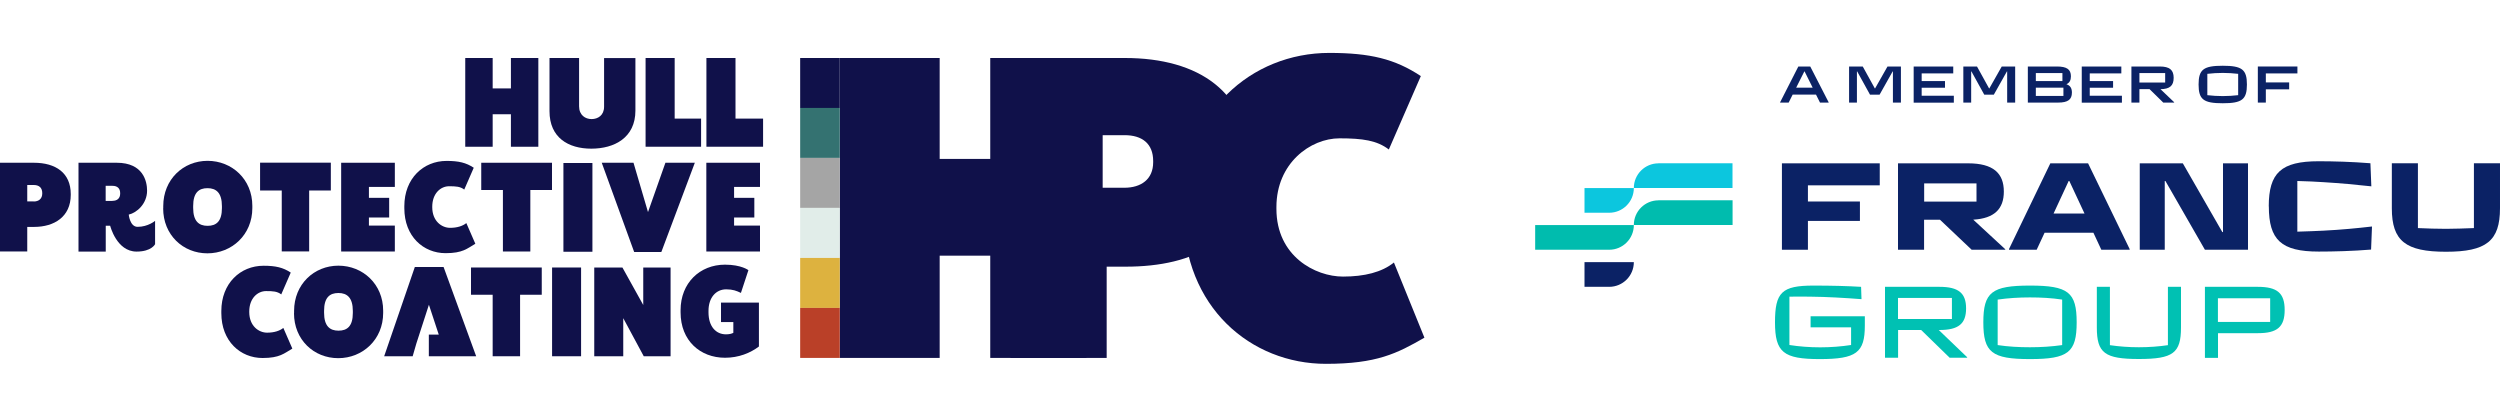 <?xml version="1.0" encoding="UTF-8"?><svg id="Layer_2" xmlns="http://www.w3.org/2000/svg" viewBox="0 0 300 50"><g id="Layer_1-2"><rect width="300" height="50" style="fill:none;"/><path d="M55.83,6.96h3.29v3.65h2.19v-3.65h3.29v10.65h-3.29v-3.9h-2.19v3.9h-3.29V6.96Z" style="fill:#10114a;"/><path d="M100.77,6.96h11.99v12.11h6.07V6.96h11.55v35.99h-11.55v-12.27h-6.07v12.27h-11.99V6.96Z" style="fill:#10114a;"/><path d="M65.94,13.32v-6.36h3.55v5.79c0,1.07.75,1.54,1.5,1.54s1.5-.44,1.5-1.49v-5.83h3.76v6.3c0,3.26-2.53,4.57-5.29,4.57s-5.02-1.32-5.02-4.5Z" style="fill:#10114a;"/><path d="M84.76,6.96h3.5v7.27h3.31v3.38h-6.8V6.96Z" style="fill:#10114a;"/><path d="M77.46,6.96h3.5v7.27h3.17v3.38h-6.66V6.96Z" style="fill:#10114a;"/><path d="M0,19.53h4.06c2.63,0,4.43,1.22,4.43,3.76v.09c0,2.63-1.98,3.85-4.4,3.85h-.82v2.95H0v-10.65ZM4.04,24.18c.6,0,1.03-.32,1.03-.96v-.05c0-.65-.39-.97-1.02-.97h-.78v1.97h.77Z" style="fill:#10114a;"/><path d="M121.26,6.96h13.73c8.9,0,14.96,4.11,14.96,12.7v.31c0,8.9-6.68,12.03-14.86,12.03h-2.29v10.95h-11.54V6.96ZM134.91,22.53c2.03,0,3.47-1.02,3.47-3.06v-.15c0-2.08-1.32-3.1-3.43-3.1h-2.63v6.31h2.59Z" style="fill:#10114a;"/><path d="M9.41,19.53h4.6c3.18,0,3.64,2.24,3.64,3.35,0,1.57-1.24,2.66-2.2,2.87,0,0,.13,1.47,1.06,1.47,1.26,0,2.1-.72,2.1-.72v2.8s-.42.89-2.22.89c-2.4,0-3.17-3.1-3.17-3.1h-.53v3.1h-3.27v-10.65ZM13.5,24.1c.56,0,.92-.3.92-.87v-.06c0-.58-.36-.87-.91-.87h-.83v1.81h.82Z" style="fill:#10114a;"/><path d="M19.59,25v-.27c0-3.2,2.4-5.43,5.32-5.43s5.37,2.21,5.37,5.4v.27c0,3.2-2.46,5.43-5.39,5.43s-5.31-2.21-5.31-5.4ZM26.63,24.97v-.23c0-1.58-.67-2.16-1.73-2.16s-1.72.56-1.72,2.14v.23c0,1.58.67,2.15,1.73,2.15s1.72-.55,1.72-2.13Z" style="fill:#10114a;"/><path d="M35.29,37.58v-.27c0-3.2,2.4-5.43,5.32-5.43s5.37,2.21,5.37,5.4v.27c0,3.2-2.46,5.43-5.39,5.43s-5.31-2.21-5.31-5.4ZM42.34,37.55v-.23c0-1.58-.67-2.16-1.73-2.16s-1.72.56-1.72,2.14v.23c0,1.58.67,2.15,1.73,2.15s1.72-.55,1.72-2.13Z" style="fill:#10114a;"/><path d="M33.81,22.86h-2.6v-3.34h8.49v3.34h-2.6v7.31h-3.29v-7.31Z" style="fill:#10114a;"/><path d="M48.52,25v-.26c0-3.32,2.28-5.43,5.07-5.43,1.45,0,2.34.21,3.26.82l-1.14,2.62c-.48-.37-1-.4-1.82-.4-1.03,0-2.02.88-2.02,2.45v.06c0,1.69,1.15,2.48,2.14,2.48.85,0,1.52-.22,1.95-.57l1.08,2.48c-.98.57-1.5,1.13-3.57,1.13-2.66,0-4.95-2.01-4.95-5.39Z" style="fill:#10114a;"/><path d="M26.56,37.58v-.26c0-3.32,2.28-5.43,5.07-5.43,1.45,0,2.34.21,3.26.82l-1.14,2.62c-.48-.37-1-.4-1.82-.4-1.03,0-2.02.88-2.02,2.45v.06c0,1.69,1.15,2.48,2.14,2.48.85,0,1.52-.22,1.95-.57l1.08,2.48c-.98.57-1.5,1.13-3.57,1.13-2.66,0-4.95-2.01-4.95-5.39Z" style="fill:#10114a;"/><path d="M142.02,25.51v-.87c0-11.17,8.13-18.29,17.5-18.29,4.89,0,7.87.72,10.98,2.78l-3.84,8.81c-1.42-1.09-3.15-1.34-5.92-1.34-3.48,0-7.57,2.97-7.57,8.25v.21c0,5.69,4.66,8.13,7.99,8.13,2.56,0,4.67-.52,6.11-1.69l3.66,9.02c-3.29,1.9-5.74,3.14-11.82,3.14-8.97,0-17.09-6.76-17.09-18.14Z" style="fill:#10114a;"/><path d="M60.35,22.8h-2.6v-3.27h8.49v3.27h-2.6v7.38h-3.29v-7.38Z" style="fill:#10114a;"/><path d="M59.12,35.37h-2.6v-3.27h8.49v3.27h-2.6v7.38h-3.29v-7.38Z" style="fill:#10114a;"/><path d="M72.21,19.53h3.81l1.74,5.92,2.09-5.92h3.53l-4.02,10.71h-3.26l-3.89-10.71Z" style="fill:#10114a;"/><path d="M84.76,19.53h6.44v2.9h-3.11v1.31h2.43v2.36h-2.43v.97h3.11v3.11h-6.44v-10.65Z" style="fill:#10114a;"/><path d="M40.94,19.53h6.44v2.9h-3.11v1.31h2.43v2.36h-2.43v.97h3.11v3.11h-6.44v-10.65Z" style="fill:#10114a;"/><polygon points="53.23 32.04 49.78 32.04 46.1 42.75 49.52 42.75 49.96 41.23 51.47 36.57 52.65 40.15 51.46 40.15 51.46 42.75 57.14 42.75 53.23 32.04" style="fill:#10114a;"/><path d="M66.25,32.1h3.48v10.65h-3.48v-10.65Z" style="fill:#10114a;"/><path d="M67.61,19.56h3.48v10.65h-3.48v-10.65Z" style="fill:#10114a;"/><path d="M71.31,32.1h3.38l2.5,4.5v-4.5h3.28v10.65h-3.22l-2.46-4.57v4.57h-3.48v-10.65Z" style="fill:#10114a;"/><path d="M81.67,37.51v-.29c0-3.26,2.31-5.46,5.33-5.46,1.97,0,2.81.66,2.81.66l-.9,2.73c-.52-.25-.97-.43-1.77-.43-1.21,0-2.12.98-2.12,2.58v.18c0,1.72.91,2.64,2.09,2.64.45,0,.69-.08.89-.18v-1.29h-1.48v-2.34h4.55v5.27c-1.03.78-2.43,1.35-4.07,1.35-2.98,0-5.33-2.06-5.33-5.44Z" style="fill:#10114a;"/><rect x="96.02" y="6.96" width="4.75" height="6" style="fill:#10114a;"/><rect x="96.02" y="12.95" width="4.75" height="6" style="fill:#347271;"/><rect x="96.02" y="18.95" width="4.75" height="6" style="fill:#a5a5a5;"/><rect x="96.02" y="24.95" width="4.75" height="6" style="fill:#e1ede9;"/><rect x="96.02" y="30.95" width="4.75" height="6" style="fill:#ddb23f;"/><rect x="96.02" y="36.95" width="4.75" height="6" style="fill:#ba4028;"/><path d="M217.23,7.98l2.21,4.3v.03h-1.04l-.48-.96h-2.8l-.48.96h-1.03v-.03l2.19-4.3h1.43ZM215.54,10.52h1.98l-.97-1.95h-.03l-.98,1.95Z" style="fill:#0b2265;"/><path d="M221.89,12.31v-4.33h1.64l1.45,2.63h.03l1.49-2.63h1.61v4.33h-.96v-3.74h-.03l-1.57,2.79h-1.15l-1.54-2.79h-.03v3.74h-.96Z" style="fill:#0b2265;"/><path d="M229.64,12.31v-4.33h4.75v.83h-3.79v.92h2.8v.8h-2.8v.96h3.86v.83h-4.81Z" style="fill:#0b2265;"/><path d="M235.6,12.31v-4.33h1.64l1.45,2.63h.03l1.49-2.63h1.61v4.33h-.96v-3.74h-.03l-1.57,2.79h-1.15l-1.54-2.79h-.03v3.74h-.96Z" style="fill:#0b2265;"/><path d="M248.63,11.11c0,.84-.49,1.2-1.65,1.2h-3.64v-4.33h3.48c1.19,0,1.69.34,1.69,1.18,0,.47-.16.77-.54.95.47.16.66.48.66,1.01ZM247.49,8.77h-3.19v.96h3.19v-.96ZM247.61,11.51v-.99h-3.31v.99h3.31Z" style="fill:#0b2265;"/><path d="M249.81,12.31v-4.33h4.75v.83h-3.79v.92h2.8v.8h-2.8v.96h3.86v.83h-4.81Z" style="fill:#0b2265;"/><path d="M260.9,12.28v.03h-1.31l-1.64-1.61h-1.22v1.61h-.96v-4.33h3.4c1.18,0,1.67.41,1.67,1.36s-.47,1.35-1.58,1.36l1.64,1.57ZM256.73,8.77v1.13h3.09v-1.13h-3.09Z" style="fill:#0b2265;"/><path d="M263.83,10.14c0-1.8.59-2.25,2.9-2.25s2.9.45,2.9,2.25-.59,2.25-2.9,2.25-2.9-.45-2.9-2.25ZM268.58,11.42v-2.56c-.61-.07-1.21-.11-1.85-.11s-1.24.04-1.85.11v2.56c.61.07,1.21.11,1.85.11s1.24-.04,1.85-.11Z" style="fill:#0b2265;"/><path d="M270.94,12.31v-4.33h4.75v.83h-3.79v1.08h2.8v.83h-2.8v1.59h-.96Z" style="fill:#0b2265;"/><path d="M199.02,24.04c-1.63,0-2.96,1.32-2.96,2.96h0s11.85,0,11.85,0v-2.97h-8.89Z" style="fill:#00bcae;"/><path d="M193.1,29.97c1.63,0,2.96-1.32,2.96-2.96h-11.84s0,2.96,0,2.96h8.88Z" style="fill:#00bcae;"/><path d="M193.1,34.42c1.63,0,2.96-1.32,2.96-2.96h-5.92s0,2.96,0,2.96h2.97Z" style="fill:#0b2265;"/><path d="M199.02,19.6c-1.63,0-2.96,1.32-2.96,2.96h0s11.84,0,11.84,0v-2.97h-8.88Z" style="fill:#0cc6de;"/><path d="M190.13,25.53h2.97c1.63,0,2.96-1.32,2.96-2.96h-5.92s0,0,0,0h0v2.97h0Z" style="fill:#0cc6de;"/><path d="M213.83,29.97v-10.37h11.74v2.64h-8.62v1.94h6.24v2.33h-6.24v3.46h-3.13Z" style="fill:#0b2265;"/><path d="M240.63,29.89v.08h-4.03l-3.8-3.6h-1.91v3.6h-3.13v-10.37h8.42c2.99,0,4.28,1.17,4.28,3.39,0,2.06-1.11,3.22-3.67,3.37l3.83,3.54ZM230.9,22.01v2.18h6.28v-2.18h-6.28Z" style="fill:#0b2265;"/><path d="M250.57,19.6l4.99,10.29v.08h-3.4l-.95-2.04h-5.86l-.95,2.04h-3.32v-.08l4.96-10.29h4.53ZM246.43,25.62h3.71l-1.82-3.9h-.08l-1.81,3.9Z" style="fill:#0b2265;"/><path d="M256.77,29.97v-10.37h5.17l4.74,8.25h.08v-8.25h3v10.37h-5.17l-4.74-8.25h-.08v8.25h-3Z" style="fill:#0b2265;"/><path d="M272.25,24.78c0-4.04,1.48-5.43,5.99-5.43,1.74,0,3.98.06,6.21.24l.11,2.77c-1.88-.21-3.66-.37-5.75-.5-.9-.06-1.95-.11-3.13-.14v6.08c1.16-.03,2.24-.08,3.13-.12,2.17-.11,4-.29,5.83-.5l-.11,2.77c-2.18.18-4.54.24-6.28.24-4.51,0-5.99-1.4-5.99-5.43Z" style="fill:#0b2265;"/><path d="M287.02,24.99v-5.4h3.13v7.78c1.14.05,2.26.09,3.37.09s2.21-.05,3.35-.09v-7.78h3.13v5.4c0,3.93-1.65,5.22-6.48,5.22s-6.5-1.28-6.5-5.22Z" style="fill:#0b2265;"/><path d="M217.27,37.95h6.51v1.13c0,3.24-1.03,4.01-5.4,4.01s-5.38-.81-5.38-4.41.81-4.41,4.61-4.41c2.18,0,4.07.05,5.72.15l.05,1.48c-2.09-.16-4.16-.28-6.1-.3-.88-.01-1.73-.02-2.55,0v5.8c1.14.18,2.42.28,3.69.28s2.55-.1,3.71-.28v-2.12h-4.86v-1.33Z" style="fill:#00c1b3;"/><path d="M232.65,39.6l3.41,3.27v.06h-2.1l-3.42-3.33h-2.77v3.33h-1.57v-8.51h6.54c2.28,0,3.19.75,3.19,2.59s-.91,2.59-3.19,2.59h-.09ZM227.76,35.75v2.53h6.47v-2.53h-6.47Z" style="fill:#00c1b3;"/><path d="M238,38.68c0-3.61,1.01-4.41,5.6-4.41s5.6.8,5.6,4.41-1.01,4.41-5.6,4.41-5.6-.8-5.6-4.41ZM247.46,41.41v-5.46c-1.26-.19-2.54-.26-3.87-.26s-2.6.08-3.87.26v5.46c1.27.19,2.54.26,3.87.26s2.6-.08,3.87-.26Z" style="fill:#00c1b3;"/><path d="M251.62,39.3v-4.88h1.57v7c1.08.16,2.27.25,3.48.25s2.4-.09,3.48-.25v-7h1.57v4.88c0,3.07-.95,3.78-5.05,3.78s-5.05-.71-5.05-3.78Z" style="fill:#00c1b3;"/><path d="M264.59,42.93v-8.51h6.35c2.33,0,3.22.75,3.22,2.78s-.9,2.78-3.19,2.78h-4.81v2.96h-1.57ZM266.15,38.63h6.27v-2.84h-6.27v2.84Z" style="fill:#00c1b3;"/></g></svg>